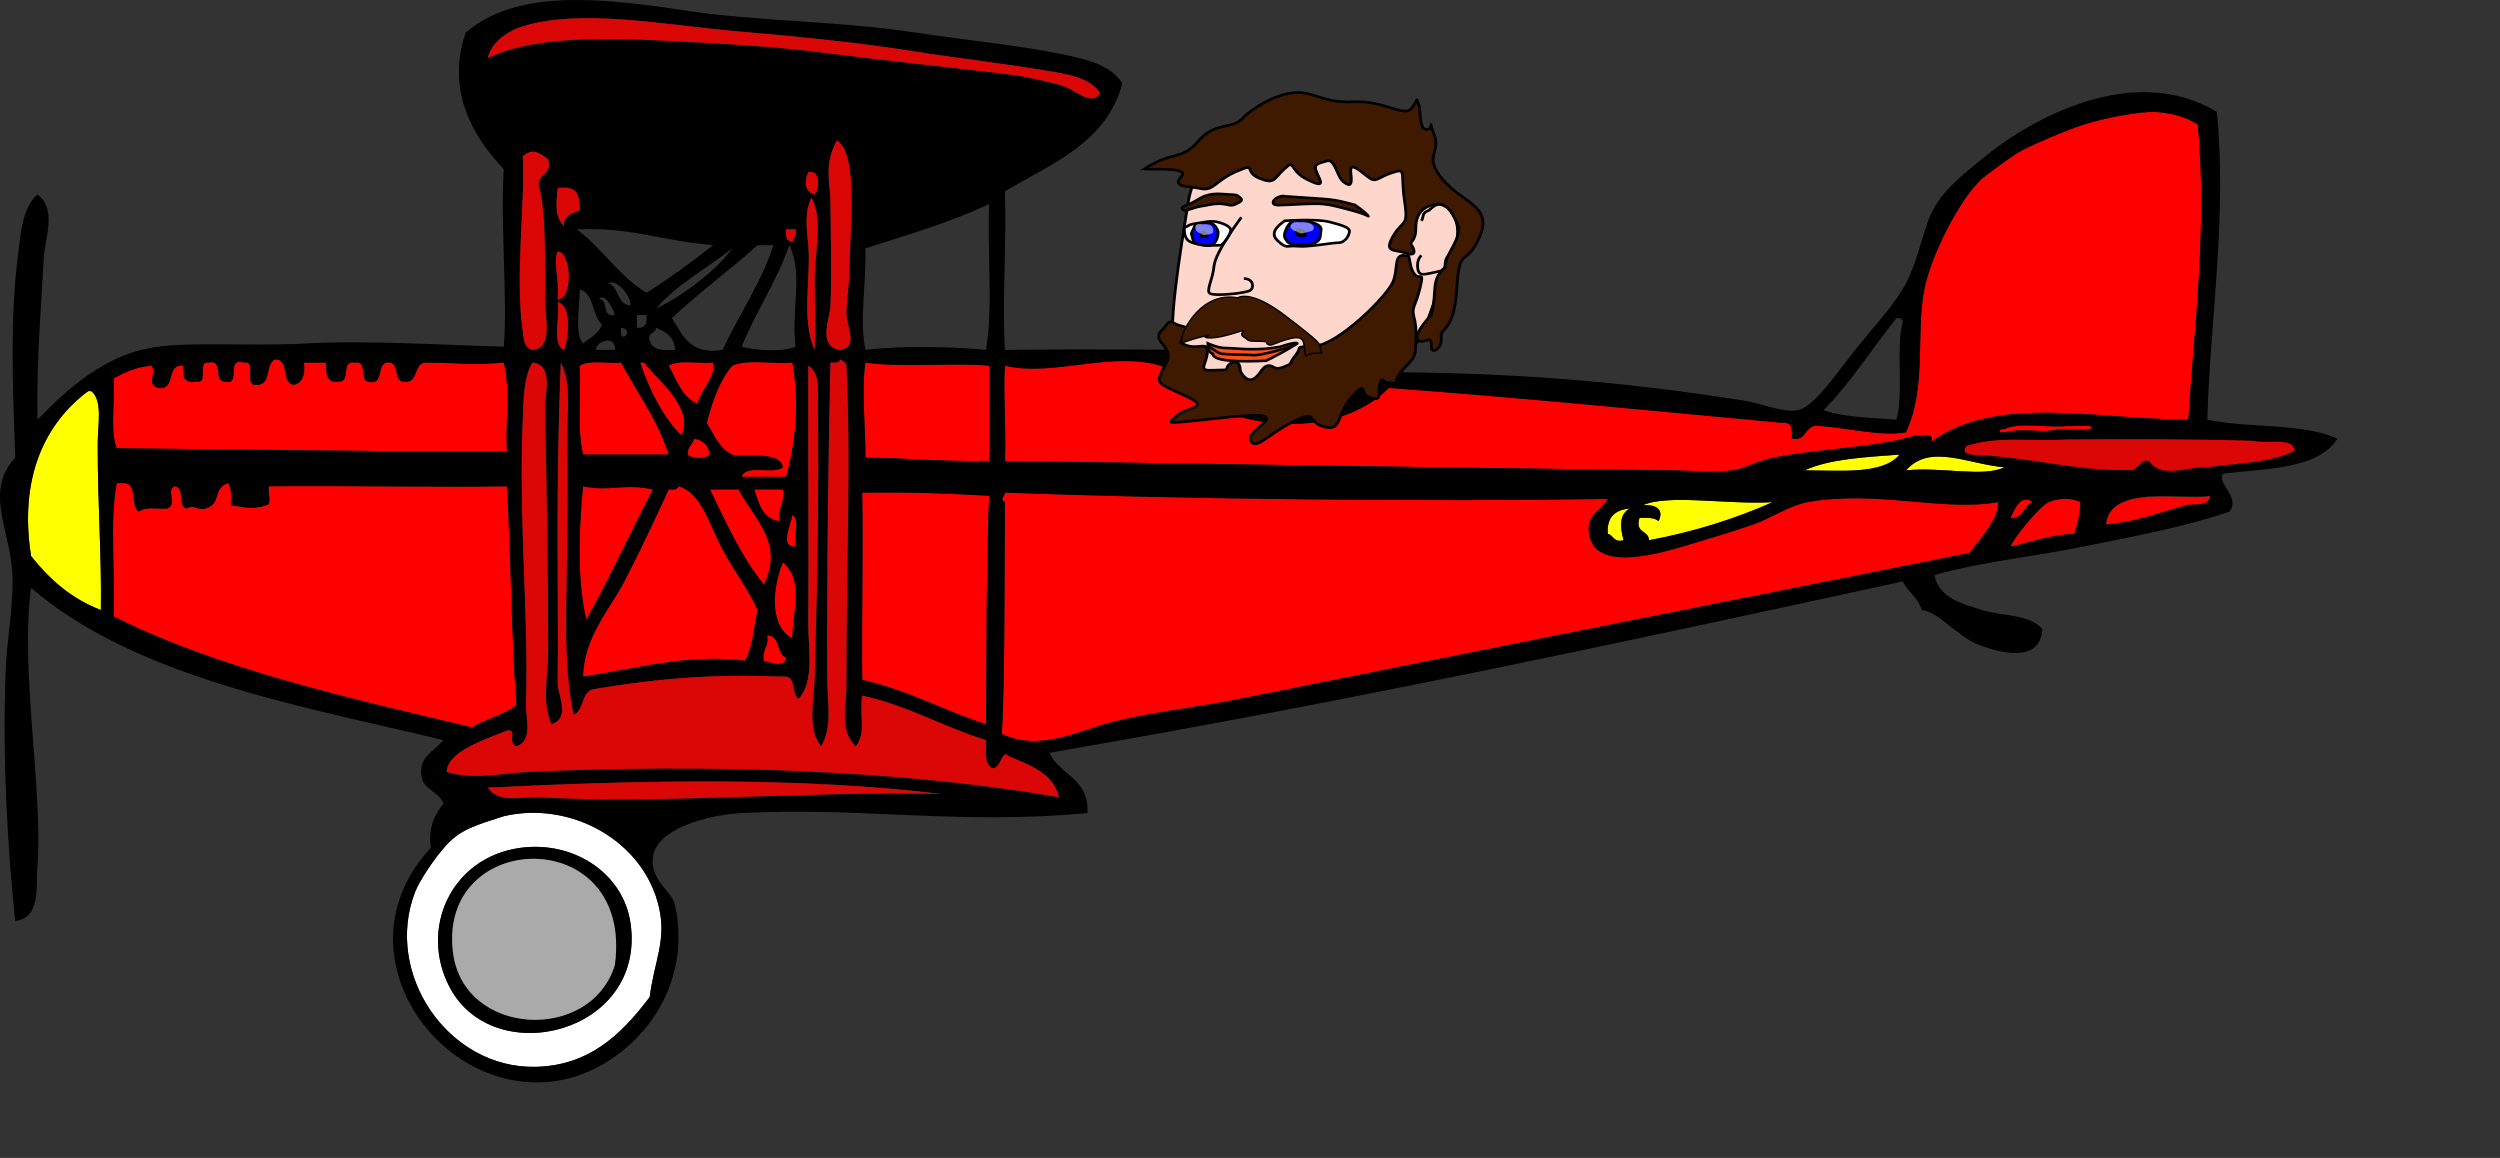 <?xml version="1.0"?><svg width="385.39" height="178.502" xmlns="http://www.w3.org/2000/svg" xmlns:xlink="http://www.w3.org/1999/xlink">
 <rect width="100%" height="100%" fill="#333333" stroke="none"/>
 <title>Red Biplane</title>
 <defs>
  <symbol width="400pt" id="svg_20" height="400pt" xmlns:xlink="http://www.w3.org/1999/xlink">

   <path fill="#ffd6cc" fill-rule="evenodd" stroke="black" stroke-width="2.497" transform="matrix(1.556,0,0,1.449,-417.712,-333.057)" id="svg_19" d="m472.388,260.288c-21.971,-4.394 -28.563,-12.084 -61.52,-1.098c-32.958,10.986 -74.704,31.859 -82.394,83.492c-7.69,51.633 -17.577,116.449 -12.084,136.223c5.493,19.775 13.183,41.746 29.662,49.436c16.478,7.69 51.633,18.676 88.984,8.789c37.352,-9.887 99.971,-52.732 103.267,-77.999c9.887,-26.366 17.577,-50.535 14.281,-83.492c-7.69,-98.872 -46.141,-106.562 -80.196,-115.351z"/>
   <path fill="none" fill-rule="evenodd" stroke="black" stroke-width="2.497" transform="matrix(1.556,0,0,1.449,-417.712,-333.057)" id="svg_18" d="m375.713,355.865c0,0 -23.07,32.957 -24.169,46.14c-1.098,13.183 -7.69,24.169 -3.295,26.366c4.394,2.197 24.168,0 28.563,-1.099c4.394,-1.098 8.788,-1.099 8.788,-6.591c0,-5.493 -5.492,-6.592 -6.591,-6.592c-1.099,0 -1.099,0 -1.099,0"/>
   <path fill="#ffffff" fill-rule="evenodd" stroke="#000000" stroke-width="2.497" transform="matrix(1.556,0,0,1.449,-419.422,-329.873)" id="svg_17" d="m415.262,356.963c0,0 27.464,-2.197 39.549,1.099c12.084,3.296 17.577,5.493 17.577,8.788c0,3.296 -3.296,10.986 -9.887,10.986c-6.592,0 -26.366,4.394 -36.253,3.296c-9.887,-1.099 -8.789,3.296 -17.577,-5.493c-8.789,-8.789 5.492,-17.577 6.591,-18.676z"/>
   <path fill="#ffd6cc" fill-rule="evenodd" stroke="black" stroke-width="2.497" transform="matrix(1.556,0,0,1.449,-417.712,-333.057)" id="svg_16" d="m535.007,359.16c2.197,-3.295 0,-7.69 6.591,-9.887c5.493,-5.493 8.789,-7.69 15.38,-3.296c6.592,4.395 10.986,15.38 9.888,27.465c-1.099,12.084 -1.099,12.084 -7.691,18.676c-6.591,6.591 1.099,13.183 -9.887,15.38c-10.985,2.197 -16.478,5.493 -17.577,-3.296c-1.099,-8.789 3.296,-12.084 3.296,-12.084"/>
   <path fill="#0000fe" fill-rule="evenodd" stroke="black" stroke-width="2.497" transform="matrix(1.556,0,0,1.449,-419.101,-331.764)" id="svg_15" d="m422.952,358.062c0,0 -4.394,2.197 -6.591,7.69c-2.198,5.493 -2.198,7.69 0,10.986c2.197,3.295 4.394,4.394 9.887,4.394c5.493,0 14.281,0 17.577,-3.296c3.296,-3.296 2.197,-4.394 3.296,-10.986c1.098,-6.591 -16.479,-9.887 -24.169,-8.788z"/>
   <path fill="#000000" fill-rule="evenodd" stroke="black" stroke-width="1pt" transform="matrix(1.556,0,0,1.449,-414.241,-333.057)" id="svg_14" d="m424.299,367.058c0,0 -2.677,0.446 -2.676,3.569c1.338,3.124 1.784,3.124 4.461,3.124c1.339,0.445 4.016,0.892 4.462,-1.785c0.446,-2.677 -4.462,-5.8 -6.247,-4.908z"/>
   <path fill="#ffffff" fill-rule="evenodd" stroke="black" stroke-width="2.497" transform="matrix(1.556,0,0,1.449,-417.712,-333.057)" id="svg_13" d="m325.252,365.72c2.677,-0.893 3.569,-3.123 10.261,-4.016c6.693,-0.892 12.493,-3.123 19.185,-1.338c6.693,1.784 12.047,4.908 11.601,8.031c-0.447,3.123 -2.37,6.386 -5.744,11.154c-3.012,3.318 -1.399,2.845 -10.318,2.98c-6.246,0 -15.616,-0.75 -20.524,-3.873c-4.907,-3.123 -4.461,-10.708 -4.461,-12.938z"/>
   <path fill="#0000fe" fill-rule="evenodd" stroke="black" stroke-width="2.497" transform="matrix(1.556,0,0,1.449,-417.712,-333.057)" id="svg_12" d="m339.529,361.704c-3.123,0.446 -4.3,-0.143 -6.085,4.765c-1.785,4.908 -2.517,4.016 -1.339,7.282c0.588,2.088 0.731,4.907 2.516,6.246c1.784,1.338 6.693,2.677 9.816,2.677c3.123,0 6.674,1.357 9.796,-6.674c1.947,-7.442 0.304,-7.852 -0.427,-9.673c-2.677,-5.354 -6.692,-6.407 -14.277,-4.623z"/>
   <path fill="#000000" fill-rule="evenodd" stroke="black" stroke-width="1pt" transform="matrix(1.556,0,0,1.449,-414.329,-333.057)" id="svg_11" d="m339.083,369.289c-0.893,0.446 -2.231,2.677 -1.785,3.569c0.446,0.893 0,2.231 2.231,2.231c2.231,0 3.123,0 4.015,-1.338c0.893,-1.339 -2.677,-4.462 -4.461,-4.462z"/>
   <path fill="#3f1900" fill-rule="evenodd" stroke="black" stroke-width="2.497" transform="matrix(1.556,0,0,1.449,-417.712,-333.057)" id="svg_10" d="m414.455,335.897c0,0 17.072,1.178 32.379,2.355c15.306,1.178 20.605,3.532 29.435,5.887c7.654,5.887 11.775,10.008 11.775,10.597c0,0.589 0,-1.177 -14.129,-5.298c-14.129,-4.121 -21.783,-6.476 -32.38,-6.476c-10.596,0 -24.137,1.177 -28.258,1.177c-4.121,0 -10.008,1.178 -9.419,-2.943c0.588,-4.121 8.831,-6.476 10.597,-5.299z"/>
   <path fill="#3f1900" fill-rule="evenodd" stroke="black" stroke-width="2.497" transform="matrix(1.556,0,0,1.449,-417.712,-333.057)" id="svg_9" d="m326.736,349.438c0.589,0 8.831,-3.532 13.541,-4.121c4.709,-0.589 8.83,-2.355 15.895,-2.355c7.065,0 10.008,2.943 14.129,0.589c4.121,-2.355 7.653,-3.533 4.121,-6.476c-3.532,-2.944 -1.766,-2.355 -10.008,-2.944c-8.242,-0.589 -11.774,-1.177 -18.25,0.589c-6.476,1.766 -8.831,4.71 -14.718,7.653c-5.887,2.944 -10.008,4.121 -7.653,5.887c2.355,1.766 2.355,1.766 2.943,1.178z"/>
   <path fill="#ff4f18" fill-rule="evenodd" stroke="#000000" stroke-width="2.497" transform="matrix(1.556,0,0,1.449,-417.712,-333.057)" id="svg_8" d="m346.052,475.609c0,0 8.788,4.395 15.38,4.395c6.591,0 13.183,1.098 21.972,1.098c8.788,0 14.281,0 26.365,-2.197c15.38,-5.493 15.38,-3.296 15.38,-3.296c0,0 -8.789,6.592 -27.464,16.479c-20.874,1.099 -47.239,1.098 -47.239,-6.591c-4.394,-1.099 -4.394,-8.789 -4.394,-9.888z"/>
   <path fill="none" fill-rule="evenodd" stroke="#000000" stroke-width="2.497" transform="matrix(1.556,0,0,1.449,-417.712,-333.057)" id="svg_7" d="m345.575,477.189c0,0 8.831,7.653 12.363,8.242c3.532,0.588 22.371,1.177 26.492,1.177c7.065,1.766 37.678,-8.242 39.444,-10.597"/>
   <path fill="#ffffff" fill-rule="evenodd" stroke-width="1pt" fill-opacity="0.5" transform="matrix(1.556,0,0,1.449,-417.712,-333.057)" id="svg_6" d="m426.916,360.723c0,0 -2.21,-0.884 -4.419,0c-2.21,0.883 -2.652,1.325 -3.094,3.093c-0.442,1.768 -0.884,1.768 2.21,4.42c6.187,2.209 5.303,3.977 10.606,2.209c5.304,-1.767 7.071,-0.884 7.513,-4.419c0.442,-3.536 -4.861,-6.187 -12.816,-5.303z"/>
   <path fill="#ffffff" fill-rule="evenodd" stroke-width="1pt" fill-opacity="0.5" transform="matrix(1.556,0,0,1.449,-551.131,-330.495)" id="svg_5" d="m426.916,360.723c0,0 -2.21,-0.884 -4.419,0c-2.21,0.883 -1.326,1.767 -1.768,3.535c0.442,2.652 1.768,3.978 3.094,4.42c5.303,2.651 3.093,2.651 8.396,1.767c5.304,-1.767 3.977,-0.884 4.419,-4.419c-0.883,-3.536 -1.767,-5.745 -9.722,-5.303z"/>
   <path fill="#3f1900" fill-rule="evenodd" stroke="black" stroke-width="2.497" transform="matrix(1.556,0,0,1.449,-417.712,-333.057)" id="svg_4" d="m290,309.862c25,-17.5 32.5,-7.5 47.5,-26.25c15,-18.75 30,-11.25 38.75,-21.25c8.75,-10 31.25,-25 48.75,-25c17.5,0 22.5,10 50,8.75c27.5,-1.25 45,15 51.25,6.25c6.25,-8.75 3.75,-11.25 6.25,-3.75c2.5,7.5 0,25 7.5,23.75c7.5,-1.25 0,-12.5 6.25,5c6.25,17.5 -10,20 7.5,42.5c17.5,22.5 45,25 32.5,55c-12.5,30 -17.5,6.25 -20,48.75c-2.5,42.5 -15,36.25 -13.75,46.25c1.25,10 -8.75,17.5 -8.75,8.75c0,-8.75 -1.25,-6.25 -7.5,-5c-6.25,1.25 -10,-5 7.5,-25c5.625,-23.75 -1.25,-32.5 12.5,-45.625c-1.25,-10.625 11.875,-22.5 11.875,-37.5c-6.25,-16.25 -11.875,-24.375 -21.875,-21.875c-10,2.5 -16.25,8.75 -16.25,22.5c0,13.75 -6.25,12.5 -3.75,16.25c2.5,3.75 5,11.25 -5,7.5c-10,-3.75 -20,0 -11.25,-16.25c8.75,-16.25 13.75,-7.5 10,-33.75c-3.75,-26.25 2.5,-31.25 -11.25,-26.25c-13.75,5 -13.75,10 -21.25,3.75c-7.5,-6.25 -16.25,-15 -15,-3.75c1.25,11.25 0,13.75 -6.25,8.75c-6.25,-5 -7.5,-22.5 -15,-20c-7.5,2.5 -12.5,2.5 -8.75,11.25c3.75,8.75 7.5,15 -8.75,6.25c-16.25,-8.75 -10,-20 -20,-10c-10,10 -8.75,15 -22.5,8.75c-13.75,-6.25 -1.25,-15 -20,-6.25c-18.75,8.75 -20,18.75 -31.25,16.25c-11.25,-2.5 -26.25,-1.25 -17.5,-11.25c8.75,-10 -30,-6.25 -32.5,-7.5z"/>
   <path fill="#3f1900" fill-rule="evenodd" stroke="black" stroke-width="2.497" transform="matrix(1.556,0,0,1.449,-417.712,-333.057)" id="svg_3" d="m523.75,392.987c1.25,3.75 1.25,12.5 5.625,17.5c4.375,5 8.125,-4.375 4.375,12.5c-3.75,16.875 -7.5,18.125 -5.625,26.25c1.875,8.125 2.5,13.75 1.875,25c-0.625,11.25 0.625,13.125 -8.125,22.5c-8.75,9.375 -9.375,14.375 -9.375,16.25c0,1.875 -1.25,0 -6.875,0c-5.625,0 -5,-7.5 -7.5,1.25c-2.5,8.75 3.125,16.25 -8.125,13.125c-11.25,-3.125 -1.875,-18.125 -16.25,-1.25c-14.375,16.875 -8.75,33.75 -25,28.75c-16.25,-5 -4.375,-17.5 -28.125,-4.375c-23.75,13.125 -32.5,27.5 -36.875,16.875c-4.375,-10.625 45,-28.75 -17.5,-21.875c-62.5,6.875 -56.25,7.5 -47.5,-1.25c8.75,-8.75 30.625,-6.875 8.75,-18.125c-21.875,-11.25 -28.125,-11.25 -22.5,-23.125c5.625,-11.875 7.5,-12.5 5,-20c-2.5,-7.5 -11.875,-11.875 -5,-19.375c6.875,-7.5 5.625,-10.625 11.875,-6.875c6.25,3.75 13.75,1.875 11.875,9.375c-1.875,7.5 -13.125,6.875 -1.875,11.25c11.25,4.375 19.375,-4.375 18.75,6.875c-0.625,11.25 -8.75,17.5 3.75,16.875c12.5,-0.625 13.125,0.625 13.75,-2.5c0.625,-3.125 6.25,-7.5 9.375,-4.375c3.125,3.125 1.25,6.25 3.125,9.375c1.875,3.125 6.25,9.375 11.875,5c5.625,-4.375 6.875,-11.25 11.875,-11.875c5,-0.625 5,5 13.75,1.25c8.75,-3.75 3.75,-1.875 10.625,-11.25c6.875,-9.375 -3.125,-6.875 17.5,-8.75c20.625,-1.875 63.75,-47.5 68.75,-61.25c5,-13.75 -0.625,-28.75 13.75,-23.75z"/>
   <path fill="#3f1900" fill-rule="evenodd" stroke="black" stroke-width="1pt" transform="matrix(1.556,0,0,1.449,-417.712,-333.057)" id="svg_2" d="m372.5,432.362c0,0 10.625,-8.75 41.875,16.875c31.25,25.625 31.25,26.875 31.25,31.25c0,4.375 5,4.375 -4.375,4.375c-9.375,0 -8.125,6.875 -9.375,-1.25c-1.25,-8.125 0.625,-16.25 -13.125,-12.5c-13.75,3.75 -16.25,7.5 -19.375,5.625c-3.125,-1.875 1.875,-3.125 -8.75,-3.125c-10.625,0 -7.5,-0.625 -13.125,-4.375c-5.625,-3.75 8.125,-8.75 -8.75,-3.125c-16.875,5.625 -23.75,4.375 -25,3.75c-1.25,-0.625 10.625,-4.375 -5,0c-15.625,4.375 -16.875,8.125 -15.625,0c1.25,-8.125 18.125,-43.75 49.375,-37.5z"/>
  </symbol>
 </defs>
 <g>
  <title>Layer 1</title>
  <path id="path2459" d="m78.146,72.52c-1.318,1.671 -4.649,0.121 -7.336,0c-15.706,-0.704 -36.26,1.133 -52.817,0.489c-0.093,-0.396 -0.491,-0.487 -0.489,-0.978c-0.08,-0.569 0.108,-0.87 0.489,-0.978c17.221,1.006 40.873,-0.035 60.153,1.467z" clip-rule="evenodd" stroke="#000000" fill-rule="evenodd" fill="#000000"/>
  <path id="path2461" d="m96.73,72.52c-1.876,1.219 -4.36,1.199 -6.847,0.489c0.998,-2.138 4.849,-0.417 6.847,-0.489z" clip-rule="evenodd" stroke="#000000" fill-rule="evenodd" fill="#000000"/>
  <path id="path2463" d="m102.109,72.52c-0.437,1.201 -3.421,1.326 -4.401,0.489c1.263,-0.79 3.064,-1.04 4.401,-0.489z" clip-rule="evenodd" stroke="#000000" fill-rule="evenodd" fill="#000000"/>
  <path id="path2465" d="m107.978,72.52c1.141,0 2.282,0 3.423,0c0.392,1.859 -2.312,0.622 -3.423,0.979c0,-0.327 0,-0.653 0,-0.979z" clip-rule="evenodd" stroke="#000000" fill-rule="evenodd" fill="#000000"/>
  <path id="path2467" d="m317.779,73.009c-0.156,1.73 -2.929,2.583 -4.401,1.467c1.032,-2.538 2.864,-1.769 4.401,-1.467z" clip-rule="evenodd" stroke="#000000" fill-rule="evenodd" fill="#000000"/>
  <path id="path2469" d="m133.408,73.499c0.837,-1.119 3.733,-0.18 5.379,-0.489c-0.785,1.281 -3.554,1.058 -5.379,0.489z" clip-rule="evenodd" stroke="#000000" fill-rule="evenodd" fill="#000000"/>
  <path id="path2471" d="m151.992,73.499c-2.777,1.135 -7.657,0.167 -11.248,0.489c2.842,-2.121 7.929,0.177 11.248,-0.489z" clip-rule="evenodd" stroke="#000000" fill-rule="evenodd" fill="#000000"/>
  <path id="path2473" d="m154.926,73.987c0.286,-1.892 9.296,0.323 10.27,0c-1.29,0.428 -5.817,-0.275 -10.27,0z" clip-rule="evenodd" stroke="#000000" fill-rule="evenodd" fill="#ffffff"/>
  <path id="path2475" d="m166.174,73.987c-0.083,-1.061 1.734,-0.222 2.445,-0.489c0.083,1.061 -1.734,0.222 -2.445,0.489z" clip-rule="evenodd" stroke="#000000" fill-rule="evenodd" fill="#000000"/>
  <path id="path2477" d="m171.554,73.499c-1.074,1.493 -3.133,-0.565 0,0l0,0z" clip-rule="evenodd" stroke="#000000" fill-rule="evenodd" fill="#000000"/>
  <path id="path2479" d="m323.647,73.499c0.979,0 1.956,0 2.935,0c0.463,1.767 -1.926,0.682 -2.935,0.978c0,-0.327 0,-0.653 0,-0.978z" clip-rule="evenodd" stroke="#000000" fill-rule="evenodd" fill="#000000"/>
  <path id="path2481" d="m334.406,73.499c-1.324,1.387 -2.214,0.168 -3.912,0.978c-0.299,-1.929 2.685,-0.576 3.912,-0.978z" clip-rule="evenodd" stroke="#000000" fill-rule="evenodd" fill="#000000"/>
  <path id="path2483" d="m337.34,73.499c-1.074,1.493 -3.131,-0.565 0,0l0,0z" clip-rule="evenodd" stroke="#000000" fill-rule="evenodd" fill="#000000"/>
  <path id="path2487" d="m242.465,74.965c1.642,-1.13 5.371,-0.171 7.825,-0.489c-1.641,1.13 -5.371,0.172 -7.825,0.489z" clip-rule="evenodd" stroke="#000000" fill-rule="evenodd" fill="#000000"/>
  <path id="path2489" d="m250.779,74.965c0.211,-1.093 2.41,-0.198 3.424,-0.489c-0.211,1.094 -2.41,0.198 -3.424,0.489z" clip-rule="evenodd" stroke="#000000" fill-rule="evenodd" fill="#000000"/>
  <path id="path2491" d="m280.122,74.477c-1.24,1.805 -4.731,0.964 -7.335,0.978c-2.879,0.016 -5.891,-0.012 -8.314,0c4.535,-2.094 10.084,-0.251 15.649,-0.978z" clip-rule="evenodd" stroke="#000000" fill-rule="evenodd" fill="#000000"/>
  <path id="path2493" d="m296.75,74.965c-1.855,0.858 -9.536,0.753 -9.781,0c2.464,-0.757 7.317,-0.757 9.781,0z" clip-rule="evenodd" stroke="#000000" fill-rule="evenodd" fill="#000000"/>
  <path id="path2495" d="m298.706,74.477c1.142,0 2.282,0 3.424,0c-0.238,1.555 -3.552,1.943 -3.424,0z" clip-rule="evenodd" stroke="#000000" fill-rule="evenodd" fill="#000000"/>
  <path id="path2497" d="m303.107,74.477c2.282,0 4.564,0 6.847,0c-1.068,1.443 -6.353,2.214 -6.847,0z" clip-rule="evenodd" stroke="#000000" fill-rule="evenodd" fill="#000000"/>
  <g id="g3765">
   <path clip-rule="evenodd" d="m183.78,56.382c0.979,0 1.956,0 2.935,0c0.38,1.087 1.027,1.907 0.978,3.423c-1.408,-1.038 -3.602,-1.29 -3.913,-3.423z" id="path2445" fill-rule="evenodd" fill="#ffff00"/>
   <path clip-rule="evenodd" d="m14.081,60.294c1.799,1.462 0.979,5.197 0.979,8.314c0,9.472 0.619,16.941 0.489,25.43c-4.601,-1.756 -7.945,-4.77 -10.759,-8.313c-1.901,-12.083 2.151,-20.492 8.803,-25.431c0.162,0 0.325,0 0.488,0z" id="path2447" fill-rule="evenodd" fill="#ffff00"/>
   <g id="g3729" fill="#980101">
    <path id="path2455" d="m292.837,70.075c-2.586,3.12 -8.974,2.437 -14.672,2.445c3.911,-1.796 9.367,-2.045 14.672,-2.445z" clip-rule="evenodd" fill-rule="evenodd" fill="#ffff00"/>
    <path id="path2457" d="m308.976,72.031c-3.116,1.603 -9.934,-0.123 -15.161,0.489c3.68,-4.229 9.571,-0.95 15.161,-0.489z" clip-rule="evenodd" fill-rule="evenodd" fill="#ffff00"/>
    <path id="path2513" d="m273.275,77.411c-5.759,2.555 -12.066,4.561 -19.072,5.869c-0.048,-1.583 -2.217,-1.044 -1.467,-3.423c1.205,-0.064 2.355,-0.074 2.934,0.489c0.844,-1.63 -0.182,-2.655 -2.445,-2.445c3.827,-1.78 12.985,-0.08 20.05,-0.49z" clip-rule="evenodd" fill-rule="evenodd" fill="#ffff00"/>
    <path id="path2519" d="m251.268,78.389c-1.704,0.878 -1.537,2.872 -0.978,4.891c-1.561,0.419 -1.513,-0.77 -2.445,-0.978c-0.183,-2.63 1.166,-3.725 3.423,-3.913z" clip-rule="evenodd" fill-rule="evenodd" fill="#ffff00"/>
   </g>
  </g>
  <g id="g3735" fill="#003366">
   <path clip-rule="evenodd" d="m308.976,66.163c2.289,-1.134 6.678,-0.168 9.78,-0.489c0.925,0.1 4.832,-0.33 3.424,0.489c-1.63,0 -3.261,0 -4.891,0c-2.737,0.747 -4.629,-0.321 -8.313,0.489c-1.21,0.062 -0.832,-0.599 0,-0.489z" id="path2449" fill-rule="evenodd" fill="#ff0000"/>
   <path clip-rule="evenodd" d="m354.457,68.608c-6.729,3.148 -13.088,2.321 -20.539,3.423c-1.867,0.4 -1.894,-1.041 -2.445,-1.956c-1.928,-0.135 -1.496,2.091 -3.424,1.956c-6.601,-0.275 -13.902,-1.245 -21.029,-2.445c-1.122,-0.189 -3.677,0.917 -3.912,-0.978c17.449,-1.1 32.387,0.014 51.349,0z" id="path2453" fill-rule="evenodd" fill="#ff0000"/>
   <g id="g3668" fill="#003366">
    <path id="path2515" d="m313.378,77.411c-1.473,0.483 -1.34,2.573 -3.424,2.445c0.534,-1.352 1.675,-3.836 3.424,-2.445z" clip-rule="evenodd" fill-rule="evenodd" fill="#ff0000"/>
    <g id="g3643" fill="#003366">
     <path clip-rule="evenodd" d="m340.764,76.521c-0.529,1.845 -2.542,1.079 -3.913,1.467c-3.67,1.038 -7.924,2.643 -12.226,2.934c0.746,-6.221 11.263,-3.748 16.139,-4.401z" id="path2511" fill-rule="evenodd" fill="#ff0000"/>
     <g id="g3620" fill="#003366">
      <path id="path2437" d="m98.686,55.893c0.568,-0.08 0.87,0.108 0.978,0.489c2.383,2.71 7.328,6.829 5.379,10.759c-2.897,-2.971 -4.878,-6.859 -6.357,-11.248z" clip-rule="evenodd" fill-rule="evenodd" fill="#ff0000"/>
      <path id="path2451" d="m107,67.63c1.414,0.216 2.229,1.031 2.445,2.445c-0.652,0.698 -2.771,0.698 -3.423,0c-0.076,-1.217 0.768,-1.514 0.978,-2.445z" clip-rule="evenodd" fill-rule="evenodd" fill="#ff0000"/>
      <path id="path2505" d="m116.292,75.455c1.467,0 2.934,0 4.401,0c0.343,2.136 -0.832,2.754 -0.489,4.891c-2.604,-0.331 -3.224,-2.646 -3.912,-4.891z" clip-rule="evenodd" fill-rule="evenodd" fill="#ff0000"/>
      <path id="path2521" d="m122.16,79.367c1.115,0.678 0.182,3.404 0.489,4.891c-2.599,0.138 -0.672,-3.465 -0.489,-4.891z" clip-rule="evenodd" fill-rule="evenodd" fill="#ff0000"/>
      <g id="g3602" fill="#003366">
       <g id="g3586" fill="#003366">
        <path id="path2393" d="m338.808,19.214c1.461,16.292 -0.546,30.88 -1.468,45.481c-13.9,-0.027 -29.628,-3.964 -39.612,3.423c0.502,-1.643 -1.521,-0.761 -2.445,-0.978c-6.798,1.965 -13.769,1.845 -22.008,3.423c-2.252,0.432 -4.229,1.687 -6.357,1.956c-2.988,0.378 -5.422,0.034 -8.313,0c-35.722,-0.421 -65.611,-0.943 -103.678,-1.467c0.208,-4.921 -0.309,-11.225 0,-14.671c7.419,1.751 16.38,-2.299 23.963,0c2.196,0.666 4.103,3.979 6.357,5.379c7.256,4.504 21.2,5.721 28.854,-1.956c21.721,1.617 39.428,3.423 60.642,5.379c1.527,-0.224 1.563,1.045 1.467,2.445c2.562,0.442 1.841,-2.398 4.401,-1.957c4.24,0.319 9.54,1.655 13.204,0.979c3.358,-7.308 1.384,-15.5 2.935,-22.496c1.094,-4.933 5.158,-13.237 8.803,-16.628c0.452,-0.42 4.721,-3.517 5.38,-3.912c1.987,-1.194 7.741,-3.596 10.27,-4.401c3.384,-1.078 8.51,-2 10.759,-1.957c2.093,0.042 4.918,0.631 6.846,1.958z" clip-rule="evenodd" fill-rule="evenodd" fill="#ff0000"/>
        <path id="path2431" d="m42.445,55.404c2.291,-0.008 0.787,3.778 2.935,3.912c1.259,-0.371 1.699,-1.561 1.467,-3.423c1.141,0 2.282,0 3.423,0c-0.01,1.64 0,3.26 1.957,2.935c1.904,0.111 0.247,-3.34 2.445,-2.935c1.97,-0.34 0.828,2.433 1.957,2.935c2.66,0.704 1.384,-2.529 2.934,-2.935c2.138,-0.345 1.042,2.544 2.445,2.935c2.59,0.47 1.644,-2.595 3.423,-2.935c5.922,0.024 6.948,0.456 12.226,0c1.019,3.708 0.251,9.204 0.489,13.693c-23.68,0.039 -37.495,-0.3 -60.153,-0.489c-1.07,-2.68 -0.215,-7.284 -0.489,-10.759c1.691,-0.917 3.44,-1.776 5.869,-1.956c0.879,1.238 -0.93,2.773 0.978,3.423c2.896,0.451 1.121,-3.77 3.913,-3.423c-0.205,1.671 0.147,2.787 1.956,2.445c2.081,0.45 0.032,-3.229 1.956,-2.935c2.331,-0.538 0.673,2.914 2.445,2.935c2.687,0.73 0.095,-3.817 2.935,-2.935c2.193,-0.4 -0.105,3.691 1.956,3.423c2.438,0.157 1.276,-3.287 2.933,-3.911z" clip-rule="evenodd" fill-rule="evenodd" fill="#ff0000"/>
        <path id="path2435" d="m95.752,55.893c2.485,4.688 5.592,8.753 7.336,14.183c-4.401,0 -8.803,0 -13.205,0c-0.917,-3.811 -0.322,-9.132 -0.489,-13.693c1.319,-0.964 4.274,-0.292 6.358,-0.49z" clip-rule="evenodd" fill-rule="evenodd" fill="#ff0000"/>
        <path id="path2439" d="m109.934,55.893c0.604,1.768 -1.841,4.219 -2.445,6.358c-2.359,-1.065 -3.186,-3.661 -4.401,-5.869c1.461,-0.984 4.613,-0.277 6.846,-0.489z" clip-rule="evenodd" fill-rule="evenodd" fill="#ff0000"/>
        <path id="path2441" d="m122.16,55.893c1.106,6.532 0.444,12.521 -0.978,17.606c-2.282,0 -4.564,0 -6.847,0c0.605,-2.003 4.94,-0.276 6.357,-1.467c-0.466,-2.756 -6.673,-1.401 -7.825,-1.956c-2.01,-0.925 -2.783,-3.085 -3.913,-4.891c0.874,-3.365 1.966,-6.511 3.913,-8.803c2.213,-1.049 6.291,-0.231 9.293,-0.489z" clip-rule="evenodd" fill-rule="evenodd" fill="#ff0000"/>
        <path id="path2443" d="m133.408,55.893c5.647,0.835 13.626,-0.037 19.073,0.489c0,4.89 0,9.781 0,14.671c-8.39,0.132 -12.071,-0.479 -19.073,-0.489c0.102,-3.221 -0.656,-10.634 0,-14.671z" clip-rule="evenodd" fill-rule="evenodd" fill="#ff0000"/>
        <path id="path2485" d="m17.993,74.477c0.326,0 0.652,0 0.978,0c2.405,-0.123 0.994,3.57 2.445,4.401c0.811,-0.819 2.871,-0.389 4.401,-0.489c1.642,-0.916 -0.223,-2.507 0.978,-3.423c1.827,-0.033 0.512,3.075 1.956,3.423c1.334,-0.713 1.662,0.383 2.935,0c2.543,-0.765 1.025,-3.044 3.423,-3.912c0.674,0.63 0.484,2.124 0.489,3.423c1.684,0.19 3.334,0.746 5.38,0c1.08,-0.061 0.208,-2.075 0.489,-2.935c12.11,-0.122 26.115,0.175 36.679,0c0.667,12.043 0.66,22.577 1.467,33.744c-1.919,1.504 -4.751,2.095 -6.847,3.423c-19.49,-4.636 -39.204,-9.048 -55.262,-17.116c0.31,-6.699 -0.63,-14.649 0.489,-20.539z" clip-rule="evenodd" fill-rule="evenodd" fill="#ff0000"/>
        <path id="path2499" d="m89.883,74.965c3.98,0.877 6.359,-0.473 10.759,0.489c-3.48,6.627 -6.607,13.607 -10.27,20.051c-1.252,-5.354 -1.271,-12.634 -0.489,-20.54z" clip-rule="evenodd" fill-rule="evenodd" fill="#ff0000"/>
        <path id="path2501" d="m114.824,101.863c-8.399,-1.16 -17.25,1.285 -24.941,2.445c0.128,-6.114 4.072,-10.291 6.358,-14.671c2.408,-4.615 4.53,-9.18 6.847,-14.182c0.694,0.042 1.385,0.081 1.467,-0.489c3.583,0.855 4.832,6.093 6.847,9.781c1.913,3.502 4.099,6.351 5.379,9.292c-0.586,2.674 -0.72,5.8 -1.957,7.824z" clip-rule="evenodd" fill-rule="evenodd" fill="#ff0000"/>
        <path id="path2503" d="m109.445,75.455c1.467,0 2.934,0 4.401,0c2.466,4.645 7.086,8.234 3.913,14.671c-3.428,-4.233 -5.818,-9.505 -8.314,-14.671z" clip-rule="evenodd" fill-rule="evenodd" fill="#ff0000"/>
        <path id="path2507" d="m132.919,75.943c7.866,-0.101 14.041,0.172 19.562,0.489c-0.457,11.062 -0.37,21.424 -0.489,35.211c-6.528,-2.112 -12.022,-5.257 -19.073,-6.847c-0.102,-8.895 0.15,-18.753 0,-28.853z" clip-rule="evenodd" fill-rule="evenodd" fill="#ff0000"/>
        <path id="path2509" d="m247.845,76.922c-1.068,1.896 -3.102,2.226 -2.935,4.89c0.424,6.775 11.069,3.49 16.139,1.956c3.211,-0.972 6.484,-1.947 9.292,-2.934c2.513,-0.883 5.612,-2.935 8.313,-3.423c10.466,-1.892 20.998,1.509 29.343,0c0.203,2.427 -2.728,5.672 -4.401,7.825c-37.624,7.55 -75.649,15.053 -112.48,22.496c-6.241,1.261 -13.021,1.956 -19.073,3.423c-5.688,1.38 -11.76,4.869 -17.605,1.957c0.506,-8.18 0.379,-25.721 0.489,-35.701c-0.871,-0.358 -0.071,-0.889 0,-1.467c26.542,1.009 64.772,1.415 92.918,0.978z" clip-rule="evenodd" fill-rule="evenodd" fill="#ff0000"/>
        <path id="path2517" d="m320.712,77.411c-0.098,1.858 -0.433,3.479 -0.978,4.891c-3.796,0.117 -6.54,1.285 -9.781,1.956c0.338,-1.181 4.449,-6.237 5.869,-6.847c1.271,-0.546 3.226,-0.804 4.89,0z" clip-rule="evenodd" fill-rule="evenodd" fill="#ff0000"/>
        <path id="path2523" d="m120.693,86.703c3.351,2.89 1.473,7.38 1.467,11.737c-3.632,-1.942 -3.093,-7.889 -1.467,-11.737z" clip-rule="evenodd" fill-rule="evenodd" fill="#ff0000"/>
       </g>
       <path clip-rule="evenodd" d="m118.248,97.951c2.127,-0.007 1.377,2.861 2.935,3.423c-0.26,1.672 -2.356,0.749 -3.423,0.489c-0.348,-1.814 0.834,-2.099 0.488,-3.912z" id="path2525" fill-rule="evenodd" fill="#ff0000"/>
      </g>
     </g>
    </g>
   </g>
  </g>
  <path id="path2529" d="m77.657,125.827c10.21,-2.419 21.637,3.689 23.963,14.182c1.112,5.014 -0.753,8.175 -1.467,13.693c-4.576,6.09 -9.578,10.59 -17.605,10.76c-13.426,0.283 -23.394,-14.303 -18.584,-26.898c0.701,-1.835 3.103,-5.402 4.891,-7.335c2.189,-2.37 4.564,-3.057 8.802,-4.402zm-8.314,26.408c6.799,12.856 30.165,7.097 27.876,-9.781c-1.069,-7.884 -8.868,-12.92 -17.117,-11.736c-10.579,1.516 -15.533,12.49 -10.759,21.517z" clip-rule="evenodd" fill-rule="evenodd" fill="#ffffff"/>
  <path id="path2531" d="m80.102,130.717c8.249,-1.184 16.047,3.853 17.117,11.736c2.289,16.878 -21.077,22.638 -27.876,9.781c-4.774,-9.026 0.18,-20 10.759,-21.517zm-10.27,16.138c1.636,12.961 21.197,13.929 24.941,1.956c3.031,-21.977 -27.365,-21.157 -24.941,-1.956z" clip-rule="evenodd" fill-rule="evenodd"/>
  <path id="path2533" d="m94.774,148.811c-3.744,11.973 -23.305,11.005 -24.941,-1.956c-2.425,-19.201 27.971,-20.021 24.941,1.956z" clip-rule="evenodd" fill-rule="evenodd" fill="#aaaaaa"/>
  <path id="path2541" d="m173.021,12.856c-2.429,9.146 -10.835,12.313 -18.095,16.628c0.265,8.71 -0.471,16.881 0,24.452c12.784,-0.156 20.069,-0.022 33.744,0c1.599,1.825 1.745,5.101 2.935,7.335c6.992,2.549 16.89,1.428 20.051,-3.912c22.185,0.044 38.32,1.451 57.218,4.401c2.61,0.407 6.139,1.943 8.314,1.467c2.574,-0.564 6.404,-6.307 8.803,-9.292c3.045,-3.79 6.312,-7.28 7.824,-10.27c2.311,-4.567 2.621,-8.701 4.401,-11.737c1.853,-3.159 4.78,-5.333 7.825,-7.825c6.858,-5.612 22.765,-14.677 35.7,-6.847c1.604,16.376 -1.07,32.332 -1.467,47.438c6.301,1.36 14.844,0.48 20.051,2.935c-2.972,4.69 -10.755,4.569 -17.605,5.379c-1.035,1.663 2.667,3.444 0.978,5.869c-6.922,2.354 -14.733,3.811 -22.496,5.379c-7.712,1.559 -15.7,2.324 -22.985,4.401c0.645,3.453 4.064,4.369 7.336,5.379c3.214,0.993 7.266,0.596 9.292,2.935c-0.314,5.454 -6.795,3.58 -9.781,2.445c-3.296,-1.253 -6.174,-5.104 -8.803,-5.38c-0.562,-1.882 -2.128,-2.762 -2.934,-4.401c-45.842,9.952 -84.451,18.305 -131.554,26.409c1.6,3.454 6.165,3.941 5.868,9.292c-19.733,1.876 -34.718,-0.965 -53.306,0c-5.03,0.261 -13.192,2.337 -13.693,6.847c-0.401,3.608 2.969,5.199 3.423,7.336c3.056,14.36 -7.672,24.9 -17.117,26.897c-18.706,3.955 -35.637,-19.555 -20.54,-35.7c-0.412,-3.347 0.666,-5.203 1.956,-6.848c-0.822,-1.999 -3.213,-2.099 -3.423,-4.401c-0.259,-2.845 1.69,-3.397 3.423,-5.379c-22.116,-5.281 -47.546,-9.674 -63.576,-23.475c-1.725,12.458 1.888,31.629 0.978,43.036c-0.237,2.974 0.544,7.909 -3.423,8.314c-1.164,-11.004 -2.009,-25.043 -1.467,-38.635c0.208,-5.229 1.371,-10.785 0.978,-15.649c-0.493,-6.099 -4.194,-12.106 0.489,-17.117c-0.387,-11.394 -0.84,-21.525 0.489,-31.788c0.38,-2.935 0.639,-6.716 2.935,-8.803c3.086,2.3 1.135,6.72 0.978,9.781c-0.396,7.728 -1.089,14.951 -0.978,24.941c4.791,-4.87 10.571,-10.214 18.583,-11.248c5.823,-0.751 14.561,-0.053 22.496,-0.489c9.657,-0.53 21.441,0.228 30.81,0.489c0.616,-6.581 -0.536,-19.41 0,-27.386c-4.722,-4.922 -8.951,-12.07 -5.869,-21.029c7.723,-6.632 20.19,-5.485 33.744,-3.423c11.448,1.741 23.356,1.551 35.701,3.423c7.817,1.186 16.211,1.985 22.985,3.423c3.382,0.72 7.078,1.609 8.804,4.403zm-11.737,-1.956c-5.586,-0.972 -14.511,-2.042 -20.051,-2.934c-8.862,-1.427 -18.453,-2.344 -27.857,-3.165c-11.074,-0.966 -23.685,-3.511 -32.784,-0.748c-1.947,0.591 -4.861,2.286 -5.38,4.891c8.036,-3.887 21.207,-2.985 31.788,-2.445c6.379,0.325 13.615,0.8 20.703,1.711c9.347,1.202 18.306,2.111 27.224,3.179c3.284,0.393 6.757,1.205 8.847,1.812c1.867,0.543 4.54,3.355 5.824,1.122c-1.763,-2.547 -5.435,-2.922 -8.314,-3.423zm170.677,6.358c-2.249,-0.043 -7.375,0.878 -10.759,1.957c-2.528,0.806 -8.282,3.207 -10.27,4.401c-0.659,0.396 -4.928,3.492 -5.38,3.912c-3.645,3.391 -7.709,11.695 -8.803,16.628c-1.551,6.996 0.424,15.188 -2.935,22.496c-3.664,0.677 -8.964,-0.66 -13.204,-0.979c-2.561,-0.441 -1.84,2.398 -4.401,1.957c0.097,-1.4 0.061,-2.669 -1.467,-2.445c-21.214,-1.957 -38.921,-3.762 -60.642,-5.379c-7.654,7.677 -21.599,6.46 -28.854,1.956c-2.255,-1.4 -4.161,-4.714 -6.357,-5.379c-7.583,-2.299 -16.544,1.751 -23.963,0c-0.309,3.446 0.208,9.75 0,14.671c38.066,0.524 67.956,1.046 103.678,1.467c2.892,0.034 5.325,0.378 8.313,0c2.128,-0.269 4.105,-1.524 6.357,-1.956c8.239,-1.578 15.21,-1.458 22.008,-3.423c0.924,0.217 2.947,-0.665 2.445,0.978c9.984,-7.388 25.712,-3.45 39.612,-3.423c0.922,-14.601 2.929,-29.189 1.468,-45.481c-1.927,-1.329 -4.752,-1.918 -6.846,-1.958zm-203.932,14.182c0.036,5.504 0.184,10.594 0,15.649c-0.075,2.059 -2.087,6.295 1.467,6.847c3.013,-0.434 0.892,-3.711 0.978,-5.869c0.084,-2.101 0.455,-4.476 0.489,-6.847c0.1,-6.941 1.312,-17.506 -1.956,-19.562c-2.064,3.788 -1.001,6.387 -0.978,9.782zm-47.438,-7.336c0.398,7.305 -1.235,18.529 0,26.898c0.121,0.821 0.029,2.573 1.467,2.934c3.274,-0.233 1.941,-5.098 1.956,-7.825c0.037,-6.855 0.073,-13.986 -0.978,-17.606c-0.039,-1.832 2.108,-1.478 1.467,-3.912c-1.338,-1.076 -2.413,-1.815 -3.912,-0.489zm44.993,5.869c0.717,-0.775 1.009,-3.883 -0.979,-3.423c-0.678,1.459 -0.577,2.993 0.979,3.423zm-38.635,4.891c-0.157,-1.788 1.316,-1.944 2.445,-2.445c-0.169,-1.872 0.104,-3.906 -3.423,-3.423c-0.193,2.233 -0.532,4.334 0.978,5.868zm37.656,2.934c0.443,4.696 -1.144,11.57 0.979,16.139c0.126,-4.165 0.043,-7.811 0,-10.27c-0.084,-4.799 1.404,-9.545 -0.489,-13.204c-1.109,2.34 -0.741,4.669 -0.49,7.335zm8.803,0.489c0.124,5.806 -0.947,11.055 0,15.649c5.039,-0.584 12.216,-0.595 18.583,0c1.123,-6.539 0.177,-15.147 0.489,-22.496c-5.825,2.814 -12.531,4.748 -19.072,6.847zm-33.744,6.847c3.615,-2.254 6.969,-4.768 10.27,-7.336c-8.861,-0.806 -12.25,-2.76 -21.029,-2.445c3.932,2.914 6.493,7.2 10.759,9.781zm22.496,-7.825c0.154,-0.662 0.696,-0.934 0.489,-1.957c-0.489,0 -0.978,0 -1.467,0c-0.137,1.115 0.118,1.839 0.978,1.957zm-5.38,0.489c-4.284,3.867 -9.02,7.282 -13.204,11.248c1.673,2.566 2.736,5.741 7.825,4.891c2.508,-5.48 5.864,-10.111 7.825,-16.139c-0.815,0 -1.63,0 -2.446,0zm-2.444,15.649c1.37,0.405 5.876,1 8.313,0c-0.745,-5.547 1.243,-11.242 -0.978,-15.649c-1.969,5.693 -5.135,10.188 -7.335,15.649zm-13.205,-5.868c4.514,-2.172 9.682,-6.291 11.737,-9.292c-3.904,3.106 -8.507,5.513 -11.737,9.292zm-15.16,-1.467c2.42,0.04 2.108,-7.304 0,-7.336c-0.747,1.662 0.256,3.843 0,7.336zm11.248,0.978c-0.099,-1.876 -2.359,-4.136 -3.423,-3.423c1.705,0.576 1.241,3.322 3.423,3.423zm-7.336,5.868c1.074,-0.883 2.416,-1.497 2.935,-2.935c-1.627,-1.308 -1.106,-4.762 -3.423,-5.379c-0.053,2.314 -0.827,7.032 0.488,8.314zm4.891,-4.401c-0.257,-1.08 -1.639,-3.533 -2.445,-2.445c1.587,0.042 0.343,2.916 2.445,2.445zm-7.825,5.38c0.696,-1.715 1.25,-6.97 -0.978,-7.336c0.423,2.348 -0.978,6.52 0.978,7.336zm11.248,-3.424c1.289,0.147 1.605,-0.677 1.467,-1.956c-0.489,0 -0.979,0 -1.467,0c0,0.652 0,1.304 0,1.956zm182.903,12.716c3.13,1.108 7.318,1.159 11.248,1.467c1.175,-4.204 -0.141,-10.9 0.979,-15.16c-0.108,-0.381 -0.41,-0.569 -0.979,-0.489c-3.782,4.693 -7.016,9.936 -11.248,14.182zm-185.348,-12.716c-0.394,2.961 2.241,0.326 0,0l0,0zm4.401,1.956c0.334,1.459 1.947,1.64 3.913,1.467c-0.094,-2.025 -1.46,-2.778 -2.935,-3.423c-0.006,0.972 -1.334,0.622 -0.978,1.956zm-8.314,1.468c0.978,0 1.956,0 2.934,0c0.21,-2.367 -2.85,-1.415 -2.934,0zm-52.328,5.379c-2.061,0.268 0.237,-3.823 -1.956,-3.423c-2.839,-0.883 -0.248,3.665 -2.935,2.935c-1.772,-0.021 -0.114,-3.472 -2.445,-2.935c-1.924,-0.294 0.125,3.385 -1.956,2.935c-1.809,0.341 -2.161,-0.774 -1.956,-2.445c-2.792,-0.347 -1.016,3.875 -3.913,3.423c-1.908,-0.65 -0.099,-2.185 -0.978,-3.423c-2.429,0.18 -4.178,1.039 -5.869,1.956c0.274,3.476 -0.581,8.079 0.489,10.759c22.658,0.189 36.473,0.527 60.153,0.489c-0.238,-4.49 0.53,-9.985 -0.489,-13.693c-5.278,0.456 -6.304,0.024 -12.226,0c-1.78,0.34 -0.833,3.405 -3.423,2.935c-1.403,-0.391 -0.308,-3.279 -2.445,-2.935c-1.55,0.406 -0.274,3.638 -2.934,2.935c-1.129,-0.501 0.014,-3.274 -1.957,-2.935c-2.198,-0.405 -0.541,3.045 -2.445,2.935c-1.957,0.326 -1.966,-1.294 -1.957,-2.935c-1.141,0 -2.282,0 -3.423,0c0.232,1.862 -0.208,3.053 -1.467,3.423c-2.148,-0.134 -0.644,-3.92 -2.935,-3.912c-1.656,0.623 -0.494,4.067 -2.933,3.911zm88.518,-3.423c-0.339,14.716 -0.554,29.067 -0.489,48.905c0.011,3.474 0.837,7.299 -0.978,10.27c-2.155,-2.776 -1.085,-6.966 -0.978,-10.759c0.497,-17.533 0.634,-30.029 0.489,-41.569c-0.028,-2.257 0.432,-5.218 -1.467,-6.357c-0.047,12.291 0.086,28.039 0,39.613c-0.03,4.15 1.005,8.863 -1.467,11.737c-1.287,-0.669 -0.23,-3.682 -2.445,-3.423c-9.931,-0.405 -18.434,0.123 -29.343,1.957c-1.763,0.52 -1.286,3.279 -2.934,3.912c-1.759,-8.163 -0.979,-18.201 -0.979,-27.875c0,-5.144 0.047,-10.03 0,-14.671c-0.042,-4.071 0.697,-8.435 -0.978,-11.737c-0.851,20.468 -0.328,34.793 -0.489,49.394c-0.02,1.82 2.108,5.37 -0.978,6.357c-1.538,-3.643 -0.491,-7.262 -0.489,-11.737c0.004,-8.316 -0.208,-23.688 -0.489,-37.167c-0.041,-1.954 1.397,-6.496 -1.956,-6.847c-1.393,2.416 -1.344,6.014 -1.467,8.803c-0.675,15.354 0.946,30.387 0.489,44.014c-0.063,1.891 1.165,5.428 -1.467,6.357c-1.587,-0.715 0.36,-2.683 -1.467,-2.445c-3.5,1.441 -9.146,3.174 -9.292,6.358c4.198,1.303 8.563,0.188 12.715,0c26.583,-1.208 56.556,-0.457 81.67,3.912c-0.933,-3.795 -4.517,-4.938 -7.825,-6.357c-0.903,-1.39 -1.479,3.302 -2.934,1.467c-0.756,-0.711 -0.431,-2.504 -0.489,-3.912c-6.608,-2.031 -11.965,-5.315 -19.073,-6.847c-0.474,3.39 0.676,5.492 -0.978,7.824c-2.573,-2.269 -1.467,-6.333 -1.467,-9.292c0,-19.86 0.708,-34.831 0,-49.394c-0.103,-0.549 -0.542,-0.761 -0.978,-0.978c-0.082,0.568 -0.773,0.529 -1.467,0.487zm-38.635,0.489c0.167,4.561 -0.428,9.882 0.489,13.693c4.401,0 8.803,0 13.205,0c-1.744,-5.429 -4.851,-9.495 -7.336,-14.183c-2.084,0.199 -5.039,-0.473 -6.358,0.49zm15.65,10.759c1.949,-3.93 -2.996,-8.048 -5.379,-10.759c-0.108,-0.381 -0.41,-0.569 -0.978,-0.489c1.478,4.389 3.459,8.277 6.357,11.248zm-1.957,-10.759c1.216,2.208 2.042,4.804 4.401,5.869c0.604,-2.139 3.049,-4.59 2.445,-6.358c-2.232,0.212 -5.384,-0.495 -6.846,0.489zm9.781,0c-1.947,2.292 -3.039,5.438 -3.913,8.803c1.129,1.805 1.903,3.966 3.913,4.891c1.152,0.555 7.359,-0.8 7.825,1.956c-1.417,1.191 -5.752,-0.536 -6.357,1.467c2.282,0 4.564,0 6.847,0c1.422,-5.085 2.084,-11.074 0.978,-17.606c-3.003,0.258 -7.081,-0.56 -9.293,0.489zm20.54,14.182c7.001,0.011 10.683,0.622 19.073,0.489c0,-4.891 0,-9.781 0,-14.671c-5.447,-0.526 -13.425,0.346 -19.073,-0.489c-0.656,4.037 0.102,11.45 0,14.671zm54.284,-10.759c0.05,-1.517 -0.598,-2.336 -0.978,-3.423c-0.979,0 -1.956,0 -2.935,0c0.312,2.133 2.506,2.385 3.913,3.423zm-174.1,0.489c-6.652,4.938 -10.704,13.347 -8.803,25.431c2.813,3.543 6.158,6.557 10.759,8.313c0.13,-8.489 -0.489,-15.958 -0.489,-25.43c0,-3.117 0.821,-6.852 -0.979,-8.314c-0.162,0 -0.325,0 -0.488,0zm295.384,6.358c3.685,-0.81 5.576,0.258 8.313,-0.489c1.63,0 3.261,0 4.891,0c1.408,-0.819 -2.499,-0.389 -3.424,-0.489c-3.103,0.321 -7.491,-0.645 -9.78,0.489c-0.832,-0.11 -1.21,0.551 0,0.489zm-202.954,3.423c0.652,0.698 2.771,0.698 3.423,0c-0.216,-1.415 -1.031,-2.229 -2.445,-2.445c-0.21,0.931 -1.054,1.228 -0.978,2.445zm197.085,-1.467c0.235,1.896 2.79,0.789 3.912,0.978c7.127,1.2 14.429,2.17 21.029,2.445c1.928,0.135 1.496,-2.091 3.424,-1.956c0.552,0.915 0.578,2.356 2.445,1.956c7.451,-1.102 13.811,-0.275 20.539,-3.423c-18.961,0.014 -33.899,-1.1 -51.349,0zm-24.941,3.912c5.698,-0.008 12.086,0.675 14.672,-2.445c-5.306,0.4 -10.762,0.649 -14.672,2.445zm15.649,0c5.228,-0.612 12.045,1.114 15.161,-0.489c-5.59,-0.461 -11.481,-3.74 -15.161,0.489zm-275.822,-1.467c-0.381,0.108 -0.569,0.409 -0.489,0.978c-0.001,0.491 0.396,0.582 0.489,0.978c16.557,0.644 37.111,-1.193 52.817,-0.489c2.687,0.121 6.018,1.671 7.336,0c-19.28,-1.502 -42.932,-0.461 -60.153,-1.467zm71.89,1.956c2.487,0.709 4.971,0.729 6.847,-0.489c-1.998,0.072 -5.849,-1.649 -6.847,0.489zm7.825,0c0.98,0.836 3.965,0.712 4.401,-0.489c-1.337,-0.551 -3.138,-0.301 -4.401,0.489zm10.27,0.49c1.111,-0.356 3.815,0.881 3.423,-0.979c-1.141,0 -2.282,0 -3.423,0c0,0.326 0,0.652 0,0.979zm205.4,0.978c1.473,1.116 4.245,0.263 4.401,-1.467c-1.537,-0.303 -3.369,-1.072 -4.401,1.467zm-174.59,-1.468c-1.646,0.31 -4.542,-0.63 -5.379,0.489c1.824,0.57 4.593,0.793 5.379,-0.489zm1.956,0.978c3.591,-0.322 8.471,0.646 11.248,-0.489c-3.319,0.667 -8.406,-1.631 -11.248,0.489zm24.452,0c-0.974,0.323 -9.984,-1.892 -10.27,0c4.453,-0.275 8.98,0.428 10.27,0zm3.424,-0.488c-0.711,0.267 -2.528,-0.572 -2.445,0.489c0.71,-0.268 2.527,0.571 2.445,-0.489zm2.934,0c-3.133,-0.565 -1.074,1.493 0,0l0,0zm152.093,0.978c1.009,-0.296 3.397,0.789 2.935,-0.978c-0.979,0 -1.956,0 -2.935,0c0,0.325 0,0.651 0,0.978zm6.847,0c1.698,-0.81 2.588,0.409 3.912,-0.978c-1.227,0.402 -4.211,-0.951 -3.912,0.978zm6.846,-0.978c-3.131,-0.565 -1.074,1.493 0,0l0,0zm-319.836,21.518c16.059,8.068 35.772,12.48 55.262,17.116c2.095,-1.328 4.927,-1.919 6.847,-3.423c-0.807,-11.167 -0.8,-21.701 -1.467,-33.744c-10.564,0.175 -24.569,-0.122 -36.679,0c-0.281,0.86 0.591,2.874 -0.489,2.935c-2.046,0.746 -3.696,0.19 -5.38,0c-0.005,-1.299 0.185,-2.793 -0.489,-3.423c-2.398,0.868 -0.88,3.147 -3.423,3.912c-1.273,0.383 -1.601,-0.713 -2.935,0c-1.444,-0.349 -0.129,-3.457 -1.956,-3.423c-1.201,0.917 0.664,2.507 -0.978,3.423c-1.53,0.1 -3.59,-0.33 -4.401,0.489c-1.451,-0.831 -0.041,-4.524 -2.445,-4.401c-0.326,0 -0.652,0 -0.978,0c-1.119,5.889 -0.179,13.839 -0.489,20.539l-0,0zm232.787,-20.54c-2.454,0.317 -6.184,-0.641 -7.825,0.489c2.453,-0.318 6.183,0.64 7.825,-0.489zm3.912,0c-1.014,0.291 -3.213,-0.604 -3.424,0.489c1.014,-0.292 3.213,0.604 3.424,-0.489zm10.269,0.978c2.424,-0.012 5.436,0.016 8.314,0c2.604,-0.014 6.095,0.827 7.335,-0.978c-5.564,0.727 -11.113,-1.116 -15.649,0.978zm22.496,-0.49c0.245,0.753 7.926,0.858 9.781,0c-2.463,-0.757 -7.316,-0.757 -9.781,0zm15.161,-0.488c-1.142,0 -2.282,0 -3.424,0c-0.127,1.943 3.187,1.555 3.424,0zm7.825,0c-2.282,0 -4.564,0 -6.847,0c0.494,2.214 5.779,1.443 6.847,0zm-219.582,21.028c3.663,-6.444 6.79,-13.424 10.27,-20.051c-4.4,-0.962 -6.779,0.388 -10.759,-0.489c-0.782,7.906 -0.763,15.186 0.489,20.54zm26.408,-1.467c-1.281,-2.941 -3.466,-5.79 -5.379,-9.292c-2.015,-3.688 -3.264,-8.926 -6.847,-9.781c-0.082,0.57 -0.773,0.531 -1.467,0.489c-2.316,5.002 -4.438,9.567 -6.847,14.182c-2.286,4.38 -6.23,8.558 -6.358,14.671c7.691,-1.161 16.542,-3.605 24.941,-2.445c1.238,-2.023 1.372,-5.149 1.957,-7.824zm0.979,-3.912c3.174,-6.437 -1.447,-10.026 -3.913,-14.671c-1.467,0 -2.934,0 -4.401,0c2.496,5.166 4.886,10.438 8.314,14.671zm2.445,-9.781c-0.343,-2.136 0.832,-2.755 0.489,-4.891c-1.467,0 -2.934,0 -4.401,0c0.688,2.246 1.308,4.561 3.912,4.891zm12.715,24.452c7.05,1.589 12.544,4.735 19.073,6.847c0.12,-13.787 0.032,-24.15 0.489,-35.211c-5.521,-0.317 -11.696,-0.59 -19.562,-0.489c0.15,10.099 -0.102,19.957 0,28.853zm22.007,-28.854c-0.071,0.578 -0.871,1.109 0,1.467c-0.11,9.98 0.017,27.521 -0.489,35.701c5.846,2.913 11.917,-0.577 17.605,-1.957c6.053,-1.468 12.832,-2.162 19.073,-3.423c36.831,-7.443 74.856,-14.946 112.48,-22.496c1.674,-2.153 4.604,-5.397 4.401,-7.825c-8.345,1.509 -18.877,-1.892 -29.343,0c-2.701,0.488 -5.801,2.54 -8.313,3.423c-2.808,0.987 -6.081,1.962 -9.292,2.934c-5.069,1.534 -15.715,4.819 -16.139,-1.956c-0.167,-2.665 1.866,-2.994 2.935,-4.89c-28.145,0.438 -66.375,0.032 -92.918,-0.978zm169.7,4.891c4.302,-0.291 8.556,-1.896 12.226,-2.934c1.371,-0.388 3.384,0.377 3.913,-1.467c-4.877,0.653 -15.394,-1.82 -16.139,4.401zm-71.402,-2.934c2.264,-0.21 3.289,0.815 2.445,2.445c-0.578,-0.563 -1.729,-0.554 -2.934,-0.489c-0.75,2.379 1.419,1.841 1.467,3.423c7.006,-1.308 13.313,-3.314 19.072,-5.869c-7.064,0.411 -16.222,-1.289 -20.05,0.49zm56.73,1.956c2.084,0.128 1.951,-1.962 3.424,-2.445c-1.749,-1.391 -2.89,1.093 -3.424,2.445zm5.869,-2.445c-1.42,0.609 -5.531,5.666 -5.869,6.847c3.241,-0.671 5.985,-1.839 9.781,-1.956c0.545,-1.411 0.88,-3.032 0.978,-4.891c-1.665,-0.804 -3.62,-0.546 -4.89,0zm-67.978,4.89c0.933,0.208 0.885,1.397 2.445,0.978c-0.56,-2.019 -0.727,-4.013 0.978,-4.891c-2.257,0.189 -3.606,1.284 -3.423,3.913zm-125.196,1.956c-0.307,-1.486 0.626,-4.212 -0.489,-4.891c-0.183,1.427 -2.11,5.03 0.489,4.891zm-0.489,14.183c0.005,-4.357 1.883,-8.847 -1.467,-11.737c-1.626,3.848 -2.165,9.795 1.467,11.737zm-4.401,3.423c1.067,0.26 3.163,1.184 3.423,-0.489c-1.557,-0.562 -0.808,-3.431 -2.935,-3.423c0.347,1.813 -0.835,2.098 -0.488,3.912zm-42.548,19.562c1.719,2.489 5.242,1.317 7.825,1.467c19.002,1.102 41.617,-1.016 62.109,-0.489c-21.975,-2.658 -46.176,-2.158 -69.934,-0.978zm-6.357,8.803c-1.788,1.933 -4.189,5.5 -4.891,7.335c-4.81,12.596 5.158,27.182 18.584,26.898c8.028,-0.17 13.029,-4.67 17.605,-10.76c0.714,-5.519 2.579,-8.68 1.467,-13.693c-2.327,-10.492 -13.753,-16.601 -23.963,-14.182c-4.237,1.346 -6.612,2.033 -8.802,4.402z" clip-rule="evenodd" fill-rule="evenodd"/>
  <g id="g3814">
   <path clip-rule="evenodd" d="m85.971,38.776c2.108,0.032 2.42,7.375 0,7.336c0.256,-3.493 -0.747,-5.674 0,-7.336z" id="path2415" fill-rule="evenodd" fill="#db0606"/>
   <path clip-rule="evenodd" d="m85.971,46.601c2.228,0.366 1.674,5.621 0.978,7.336c-1.956,-0.816 -0.555,-4.988 -0.978,-7.336z" id="path2419" fill-rule="evenodd" fill="#db0606"/>
   <g id="g3798" fill="#aaaaaa">
    <g id="g3784" fill="#aaaaaa">
     <g id="g3774" fill="#aaaaaa">
      <path id="path2391" d="m169.597,14.324c-1.284,2.233 -3.957,-0.579 -5.824,-1.122c-2.09,-0.607 -5.562,-1.419 -8.847,-1.812c-8.917,-1.068 -17.877,-1.977 -27.224,-3.179c-7.088,-0.912 -14.324,-1.386 -20.703,-1.711c-10.581,-0.54 -23.752,-1.442 -31.788,2.445c0.519,-2.604 3.433,-4.299 5.38,-4.891c9.099,-2.763 21.71,-0.218 32.784,0.748c9.404,0.82 18.995,1.737 27.857,3.165c5.54,0.892 14.464,1.962 20.051,2.934c2.88,0.5 6.552,0.875 8.314,3.423z" clip-rule="evenodd" fill-rule="evenodd" fill="#db0606"/>
      <path id="path2395" d="m129.007,21.66c3.269,2.056 2.056,12.62 1.956,19.562c-0.034,2.371 -0.405,4.746 -0.489,6.847c-0.086,2.158 2.035,5.435 -0.978,5.869c-3.554,-0.552 -1.542,-4.788 -1.467,-6.847c0.184,-5.056 0.036,-10.145 0,-15.649c-0.023,-3.397 -1.086,-5.996 0.978,-9.782z" clip-rule="evenodd" fill-rule="evenodd" fill="#db0606"/>
      <path id="path2397" d="m84.503,24.594c0.641,2.434 -1.506,2.081 -1.467,3.912c1.051,3.62 1.015,10.75 0.978,17.606c-0.015,2.727 1.318,7.591 -1.956,7.825c-1.438,-0.361 -1.346,-2.113 -1.467,-2.934c-1.235,-8.369 0.398,-19.593 0,-26.898c1.499,-1.327 2.574,-0.588 3.912,0.489z" clip-rule="evenodd" fill-rule="evenodd" fill="#db0606"/>
      <path id="path2399" d="m124.605,26.55c1.988,-0.459 1.695,2.648 0.979,3.423c-1.556,-0.43 -1.657,-1.964 -0.979,-3.423z" clip-rule="evenodd" fill-rule="evenodd" fill="#db0606"/>
      <path id="path2401" d="m85.971,28.995c3.527,-0.483 3.254,1.552 3.423,3.423c-1.129,0.501 -2.603,0.658 -2.445,2.445c-1.51,-1.533 -1.171,-3.634 -0.978,-5.868z" clip-rule="evenodd" fill-rule="evenodd" fill="#db0606"/>
      <path id="path2403" d="m125.094,30.462c1.894,3.659 0.405,8.405 0.489,13.204c0.043,2.459 0.126,6.105 0,10.27c-2.123,-4.568 -0.536,-11.443 -0.979,-16.139c-0.25,-2.665 -0.618,-4.994 0.49,-7.335l0,0z" clip-rule="evenodd" fill-rule="evenodd" fill="#db0606"/>
      <path id="path2409" d="m121.182,35.353c0.489,0 0.978,0 1.467,0c0.207,1.022 -0.335,1.295 -0.489,1.957c-0.86,-0.119 -1.115,-0.843 -0.978,-1.957z" clip-rule="evenodd" fill-rule="evenodd" fill="#db0606"/>
      <path id="path2433" d="m129.496,55.404c0.436,0.217 0.875,0.429 0.978,0.978c0.708,14.562 0,29.534 0,49.394c0,2.958 -1.105,7.023 1.467,9.292c1.654,-2.333 0.504,-4.434 0.978,-7.824c7.108,1.532 12.464,4.815 19.073,6.847c0.059,1.408 -0.267,3.201 0.489,3.912c1.456,1.835 2.031,-2.856 2.934,-1.467c3.308,1.42 6.892,2.562 7.825,6.357c-25.114,-4.369 -55.088,-5.12 -81.67,-3.912c-4.152,0.188 -8.517,1.303 -12.715,0c0.146,-3.184 5.792,-4.917 9.292,-6.358c1.827,-0.238 -0.121,1.73 1.467,2.445c2.632,-0.93 1.404,-4.466 1.467,-6.357c0.457,-13.627 -1.164,-28.66 -0.489,-44.014c0.123,-2.789 0.074,-6.387 1.467,-8.803c3.353,0.351 1.916,4.893 1.956,6.847c0.281,13.479 0.493,28.851 0.489,37.167c-0.002,4.475 -1.048,8.095 0.489,11.737c3.086,-0.988 0.958,-4.538 0.978,-6.357c0.161,-14.601 -0.362,-28.926 0.489,-49.394c1.675,3.303 0.937,7.666 0.978,11.737c0.047,4.641 0,9.527 0,14.671c0,9.675 -0.781,19.712 0.979,27.875c1.648,-0.633 1.171,-3.393 2.934,-3.912c10.909,-1.833 19.412,-2.361 29.343,-1.957c2.215,-0.259 1.158,2.754 2.445,3.423c2.472,-2.874 1.437,-7.587 1.467,-11.737c0.086,-11.574 -0.047,-27.322 0,-39.613c1.899,1.14 1.439,4.101 1.467,6.357c0.145,11.54 0.008,24.036 -0.489,41.569c-0.107,3.793 -1.177,7.982 0.978,10.759c1.815,-2.97 0.989,-6.796 0.978,-10.27c-0.065,-19.837 0.15,-34.189 0.489,-48.905c0.694,0.044 1.385,0.083 1.467,-0.487z" clip-rule="evenodd" fill-rule="evenodd" fill="#db0606"/>
     </g>
     <path clip-rule="evenodd" d="m145.145,122.403c-20.492,-0.526 -43.106,1.591 -62.109,0.489c-2.583,-0.149 -6.106,1.022 -7.825,-1.467c23.758,-1.18 47.959,-1.68 69.934,0.978z" id="path2527" fill-rule="evenodd" fill="#db0606"/>
    </g>
    <path d="m318.587,67.304c-5.215,0.368 -10.769,-0.613 -15.751,1.087c-1.755,2.763 2.863,2.04 4.495,2.357c7.078,0.599 14.153,2.398 21.243,2.129c1.037,0.103 1.858,-1.74 2.505,-1.409c2.133,2.889 6.277,0.824 9.195,1.005c4.624,-0.722 9.714,-0.535 13.896,-2.742c-0.003,-3.095 -4.584,-1.639 -6.778,-2.207c-9.597,-0.313 -19.203,-0.267 -28.804,-0.219z" id="path3796" stroke-dashoffset="0" stroke-miterlimit="4" stroke-linejoin="round" stroke-linecap="round" stroke-width="0.852" stroke="#000000" fill-rule="nonzero" fill="#db0606"/>
   </g>
  </g>
  <use x="1541.719" y="116.525" transform="matrix(0.112 0 0 0.112 0 0)" xlink:href="#svg_20" id="svg_21"/>
 </g>
</svg>